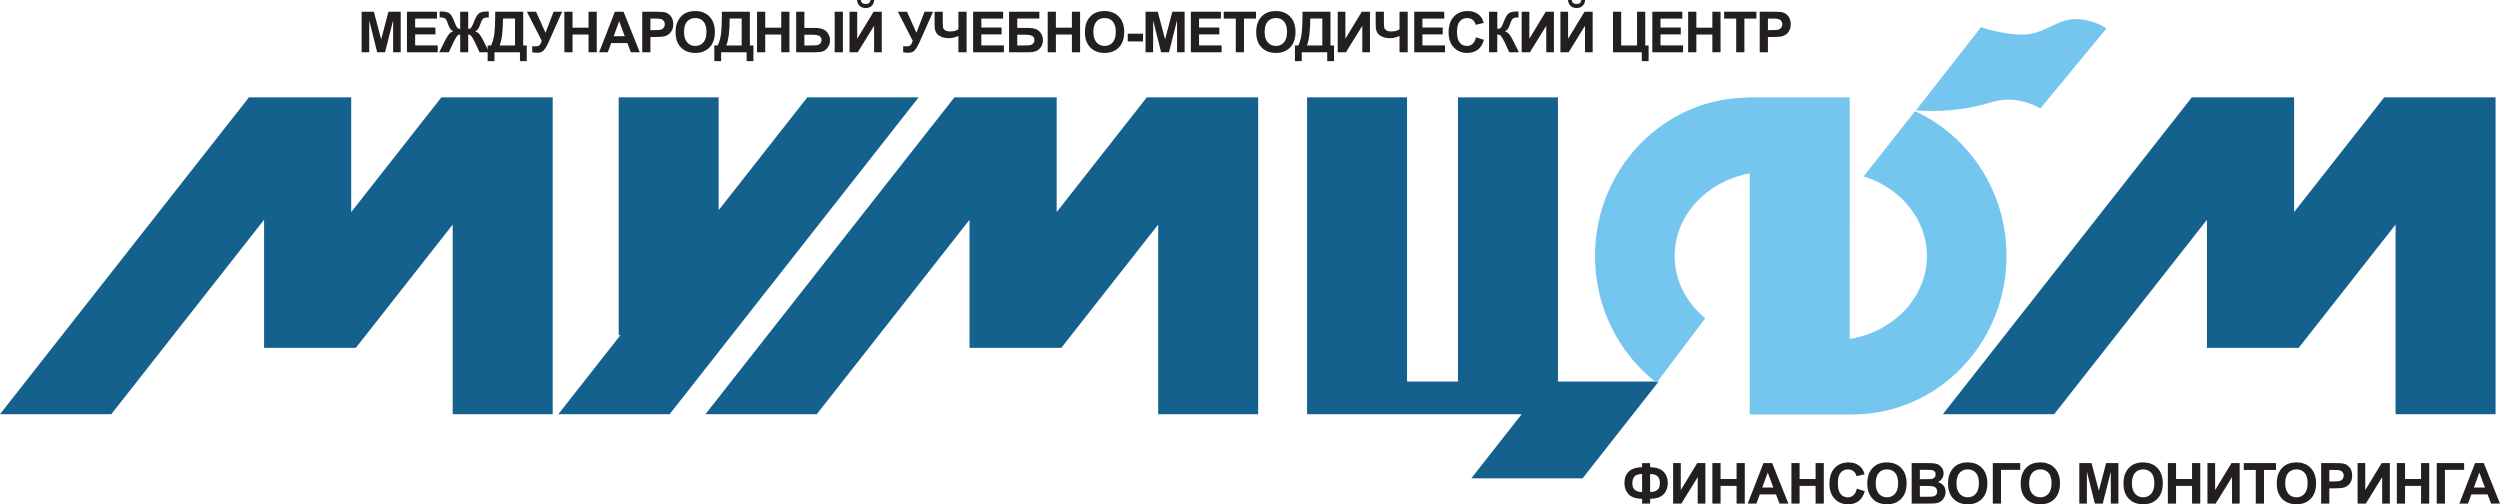 <?xml version="1.0" encoding="utf-8"?>
<!-- Generator: Adobe Illustrator 12.0.0, SVG Export Plug-In . SVG Version: 6.00 Build 51448)  -->
<!DOCTYPE svg PUBLIC "-//W3C//DTD SVG 1.1//EN" "http://www.w3.org/Graphics/SVG/1.1/DTD/svg11.dtd">
<svg  version="1.1" id="Layer_1" xmlns="http://www.w3.org/2000/svg" xmlns:xlink="http://www.w3.org/1999/xlink" width="220" height="44.377" viewBox="0 0 220 44.377"
	 overflow="visible" enable-background="new 0 0 220 44.377" xml:space="preserve">
<g>
	<g>
		<g>
			<polygon fill="#14618E" points="137.1,33.575 137.1,8.565 128.3,8.565 128.3,33.575 123.82,33.575 123.82,8.565 115.021,8.565 
				115.021,36.447 133.909,36.447 129.474,42.091 139.27,42.091 145.962,33.575 			"/>
			<polygon fill="#14618E" points="71.045,8.565 63.245,18.491 63.245,8.565 54.445,8.565 54.445,29.484 54.605,29.484 
				49.134,36.447 58.929,36.447 80.84,8.565 			"/>
			<polygon fill="#14618E" points="38.842,8.565 30.907,18.662 30.907,8.565 21.911,8.565 0,36.447 9.795,36.447 23.239,19.34 
				23.239,30.614 31.31,30.614 39.838,19.763 39.838,36.447 48.638,36.447 48.638,8.565 			"/>
			<polygon fill="#14618E" points="100.923,8.565 92.988,18.662 92.988,8.565 83.992,8.565 62.081,36.447 71.876,36.447 
				85.32,19.34 85.32,30.614 93.391,30.614 101.919,19.763 101.919,36.447 110.719,36.447 110.719,8.565 			"/>
			<polygon fill="#14618E" points="209.814,8.565 201.88,18.662 201.88,8.565 192.884,8.565 170.973,36.447 180.768,36.447 
				194.211,19.34 194.211,30.614 202.282,30.614 210.811,19.763 210.811,36.447 219.61,36.447 219.61,8.565 			"/>
		</g>
		<path fill="#74C6EE" d="M182.578,1.679c-1.563,0.026-2.666,1.282-4.384,1.359c-1.717,0.076-3.87-0.641-3.87-0.641l-5.72,7.313
			c0,0,3.259,0.356,6.626-0.709c2.357-0.746,4.322,0.548,4.322,0.548l5.819-7.05C185.372,2.499,184.142,1.653,182.578,1.679z
			 M168.52,9.786l-4.515,5.732c3.24,1.014,5.565,3.77,5.565,7.011c0,3.638-2.928,6.663-6.792,7.302V8.565h-8.799v0.021h-0.06
			c-7.488,0-13.56,6.242-13.56,13.943c0,4.562,2.131,8.611,5.424,11.155l4.28-5.679c-1.657-1.357-2.698-3.309-2.698-5.477
			c0-3.581,2.838-6.57,6.613-7.271v21.215h9.037c7.488,0,13.56-6.242,13.56-13.943C176.576,16.844,173.266,11.957,168.52,9.786z"/>
	</g>
	<g>
		<path fill="#231F20" d="M31.823,4.599V1.032h1.076l0.645,2.433l0.639-2.433h1.079v3.566h-0.666l-0.002-2.807l-0.708,2.807h-0.693
			L32.49,1.792l-0.001,2.807H31.823z"/>
		<path fill="#231F20" d="M35.812,4.599V1.032h2.641v0.604h-1.92v0.788h1.785v0.604h-1.785v0.965h1.987v0.604H35.812z"/>
		<path fill="#231F20" d="M41.202,1.032V2.55c0.12-0.01,0.211-0.055,0.272-0.134s0.146-0.261,0.256-0.544
			c0.143-0.371,0.288-0.607,0.438-0.71c0.147-0.101,0.394-0.15,0.737-0.15c0.017,0,0.051-0.001,0.104-0.003v0.532l-0.104-0.003
			c-0.146,0-0.253,0.019-0.321,0.055c-0.067,0.037-0.123,0.093-0.165,0.167s-0.105,0.228-0.188,0.46
			c-0.044,0.123-0.092,0.227-0.143,0.309c-0.051,0.083-0.142,0.161-0.271,0.233c0.16,0.047,0.293,0.14,0.397,0.276
			c0.104,0.138,0.219,0.331,0.344,0.583l0.486,0.978H42.2l-0.43-0.921c-0.005-0.013-0.019-0.038-0.042-0.075
			c-0.013-0.024-0.042-0.08-0.087-0.168c-0.091-0.17-0.165-0.279-0.224-0.327c-0.058-0.047-0.13-0.07-0.216-0.07v1.562h-0.703V3.037
			c-0.082,0-0.153,0.022-0.214,0.068c-0.061,0.045-0.135,0.155-0.224,0.328c-0.051,0.098-0.08,0.153-0.09,0.168
			c-0.016,0.024-0.029,0.05-0.042,0.075l-0.429,0.922h-0.846l0.486-0.978c0.12-0.242,0.233-0.434,0.34-0.575
			c0.105-0.143,0.241-0.237,0.405-0.284c-0.13-0.072-0.221-0.15-0.271-0.232c-0.051-0.081-0.1-0.185-0.146-0.31
			c-0.081-0.228-0.142-0.379-0.184-0.455c-0.041-0.076-0.096-0.133-0.165-0.17c-0.069-0.038-0.182-0.057-0.337-0.057
			c-0.02,0-0.051,0.001-0.093,0.003V1.009c0.054,0.002,0.089,0.003,0.104,0.003c0.35,0,0.598,0.051,0.745,0.153
			c0.146,0.104,0.29,0.339,0.431,0.707c0.109,0.285,0.195,0.467,0.256,0.545c0.062,0.079,0.151,0.123,0.271,0.133V1.032H41.202z"/>
		<path fill="#231F20" d="M43.578,1.032h2.464v2.967h0.314v1.378h-0.6V4.599h-2.243v0.778h-0.6V3.999h0.301
			c0.148-0.305,0.245-0.658,0.293-1.061c0.047-0.403,0.07-0.913,0.07-1.528V1.032z M44.263,1.632c0,1.082-0.098,1.871-0.293,2.367
			h1.352V1.632H44.263z"/>
		<path fill="#231F20" d="M46.367,1.032h0.805l0.833,1.853l0.711-1.853h0.751l-1.204,2.711c-0.132,0.293-0.266,0.517-0.401,0.67
			c-0.137,0.153-0.313,0.229-0.527,0.229c-0.212,0-0.379-0.014-0.498-0.041V4.067c0.102,0.007,0.194,0.01,0.276,0.01
			c0.166,0,0.286-0.03,0.357-0.092c0.072-0.061,0.142-0.192,0.208-0.395L46.367,1.032z"/>
		<path fill="#231F20" d="M49.663,4.599V1.032h0.721v1.403h1.408V1.032h0.722v3.566h-0.722V3.04h-1.408v1.559H49.663z"/>
		<path fill="#231F20" d="M56.301,4.599h-0.783l-0.309-0.81h-1.427l-0.295,0.81h-0.763l1.385-3.566h0.765L56.301,4.599z
			 M54.978,3.185l-0.493-1.319l-0.481,1.319H54.978z"/>
		<path fill="#231F20" d="M56.517,4.599V1.032h1.154c0.438,0,0.723,0.019,0.855,0.054c0.204,0.054,0.375,0.17,0.513,0.349
			c0.138,0.18,0.206,0.411,0.206,0.695c0,0.218-0.039,0.402-0.118,0.552c-0.08,0.148-0.181,0.266-0.303,0.351
			s-0.246,0.142-0.373,0.169c-0.171,0.034-0.42,0.052-0.745,0.052h-0.469v1.346H56.517z M57.237,1.637v1.012h0.394
			c0.282,0,0.472-0.019,0.567-0.056c0.095-0.038,0.17-0.096,0.225-0.176c0.054-0.079,0.08-0.172,0.08-0.277
			c0-0.129-0.037-0.236-0.113-0.32s-0.172-0.138-0.289-0.158c-0.085-0.016-0.257-0.024-0.516-0.024H57.237z"/>
		<path fill="#231F20" d="M59.453,2.838c0-0.363,0.054-0.668,0.163-0.915c0.081-0.182,0.191-0.344,0.331-0.488
			c0.141-0.145,0.294-0.251,0.461-0.32c0.222-0.094,0.479-0.142,0.769-0.142c0.525,0,0.945,0.163,1.261,0.489
			C62.753,1.787,62.91,2.24,62.91,2.82c0,0.575-0.156,1.025-0.47,1.351c-0.313,0.325-0.73,0.487-1.254,0.487
			c-0.53,0-0.952-0.161-1.265-0.485C59.609,3.851,59.453,3.405,59.453,2.838z M60.194,2.813c0,0.403,0.094,0.709,0.28,0.918
			c0.187,0.208,0.424,0.313,0.711,0.313s0.522-0.104,0.706-0.311c0.185-0.207,0.276-0.517,0.276-0.93
			c0-0.409-0.089-0.714-0.269-0.915s-0.417-0.302-0.714-0.302s-0.536,0.103-0.718,0.306C60.285,2.097,60.194,2.403,60.194,2.813z"/>
		<path fill="#231F20" d="M63.524,1.032h2.464v2.967h0.314v1.378h-0.6V4.599H63.46v0.778h-0.6V3.999h0.301
			c0.148-0.305,0.246-0.658,0.293-1.061c0.047-0.403,0.07-0.913,0.07-1.528V1.032z M64.21,1.632c0,1.082-0.099,1.871-0.294,2.367
			h1.352V1.632H64.21z"/>
		<path fill="#231F20" d="M66.62,4.599V1.032h0.721v1.403h1.409V1.032h0.721v3.566H68.75V3.04h-1.409v1.559H66.62z"/>
		<path fill="#231F20" d="M70.063,1.032h0.722v1.427h0.963c0.252,0,0.47,0.034,0.652,0.104c0.183,0.068,0.334,0.192,0.456,0.37
			c0.121,0.177,0.183,0.381,0.183,0.611c0,0.241-0.063,0.449-0.19,0.623c-0.126,0.174-0.268,0.29-0.422,0.347
			s-0.382,0.085-0.68,0.085h-1.684V1.032z M70.784,3.999h0.703c0.225,0,0.381-0.011,0.469-0.032
			c0.089-0.021,0.167-0.071,0.236-0.149c0.069-0.077,0.104-0.172,0.104-0.283c0-0.159-0.057-0.277-0.169-0.356
			c-0.113-0.08-0.316-0.12-0.61-0.12h-0.732V3.999z M73.452,1.032h0.722v3.566h-0.722V1.032z"/>
		<path fill="#231F20" d="M74.758,1.032h0.675v2.377l1.444-2.377h0.719v3.566h-0.675V2.267l-1.441,2.332h-0.722V1.032z M76.603,0
			h0.332c-0.02,0.221-0.098,0.394-0.232,0.52s-0.311,0.188-0.525,0.188c-0.216,0-0.391-0.063-0.525-0.188
			C75.516,0.394,75.438,0.221,75.419,0h0.332c0.012,0.115,0.052,0.202,0.122,0.262c0.069,0.06,0.171,0.089,0.304,0.089
			s0.234-0.029,0.304-0.089S76.591,0.115,76.603,0z"/>
		<path fill="#231F20" d="M79.01,1.032h0.805l0.833,1.853l0.711-1.853h0.751l-1.205,2.711c-0.131,0.293-0.265,0.517-0.4,0.67
			s-0.312,0.229-0.527,0.229c-0.212,0-0.378-0.014-0.498-0.041V4.067c0.102,0.007,0.194,0.01,0.276,0.01
			c0.167,0,0.286-0.03,0.358-0.092c0.071-0.061,0.142-0.192,0.207-0.395L79.01,1.032z"/>
		<path fill="#231F20" d="M82.243,1.032h0.721v0.853c0,0.275,0.011,0.458,0.03,0.548c0.021,0.091,0.081,0.169,0.182,0.235
			s0.247,0.1,0.442,0.1c0.153,0,0.29-0.017,0.41-0.05s0.224-0.083,0.311-0.147V1.032h0.721v3.566h-0.721V3.165
			c-0.146,0.064-0.289,0.113-0.43,0.146c-0.142,0.033-0.28,0.05-0.416,0.05c-0.355,0-0.652-0.084-0.892-0.252
			c-0.238-0.167-0.358-0.459-0.358-0.872V1.032z"/>
		<path fill="#231F20" d="M85.635,4.599V1.032h2.641v0.604h-1.919v0.788h1.784v0.604h-1.784v0.965h1.986v0.604H85.635z"/>
		<path fill="#231F20" d="M88.798,1.032h2.666v0.6h-1.945v0.827h0.963c0.266,0,0.486,0.032,0.662,0.097
			c0.175,0.065,0.324,0.186,0.448,0.36s0.187,0.38,0.187,0.615c0,0.241-0.063,0.448-0.188,0.62s-0.268,0.289-0.427,0.353
			c-0.16,0.063-0.388,0.095-0.683,0.095h-1.684V1.032z M89.519,3.999h0.7c0.224,0,0.381-0.011,0.472-0.032s0.17-0.071,0.237-0.149
			c0.067-0.077,0.101-0.173,0.101-0.286c0-0.165-0.059-0.285-0.177-0.36c-0.117-0.075-0.317-0.113-0.602-0.113h-0.731V3.999z"/>
		<path fill="#231F20" d="M92.197,4.599V1.032h0.722v1.403h1.408V1.032h0.721v3.566h-0.721V3.04h-1.408v1.559H92.197z"/>
		<path fill="#231F20" d="M95.474,2.838c0-0.363,0.055-0.668,0.163-0.915c0.081-0.182,0.191-0.344,0.332-0.488
			c0.14-0.145,0.294-0.251,0.461-0.32c0.222-0.094,0.478-0.142,0.768-0.142c0.525,0,0.945,0.163,1.261,0.489
			c0.315,0.325,0.473,0.778,0.473,1.358c0,0.575-0.156,1.025-0.469,1.351s-0.73,0.487-1.255,0.487c-0.53,0-0.951-0.161-1.264-0.485
			C95.63,3.851,95.474,3.405,95.474,2.838z M96.216,2.813c0,0.403,0.093,0.709,0.28,0.918c0.186,0.208,0.423,0.313,0.71,0.313
			s0.523-0.104,0.707-0.311c0.185-0.207,0.276-0.517,0.276-0.93c0-0.409-0.09-0.714-0.27-0.915
			c-0.179-0.201-0.417-0.302-0.714-0.302s-0.536,0.103-0.718,0.306C96.307,2.097,96.216,2.403,96.216,2.813z"/>
		<path fill="#231F20" d="M99.243,3.646V2.965h1.341v0.682H99.243z"/>
		<path fill="#231F20" d="M100.807,4.599V1.032h1.077l0.645,2.433l0.639-2.433h1.079v3.566h-0.667l-0.001-2.807l-0.708,2.807h-0.693
			l-0.702-2.807l-0.001,2.807H100.807z"/>
		<path fill="#231F20" d="M104.796,4.599V1.032h2.641v0.604h-1.92v0.788h1.785v0.604h-1.785v0.965h1.987v0.604H104.796z"/>
		<path fill="#231F20" d="M108.75,4.599V1.637h-1.059V1.032h2.835v0.604h-1.056v2.962H108.75z"/>
		<path fill="#231F20" d="M110.546,2.838c0-0.363,0.055-0.668,0.164-0.915c0.08-0.182,0.19-0.344,0.331-0.488
			s0.294-0.251,0.461-0.32c0.222-0.094,0.479-0.142,0.769-0.142c0.525,0,0.945,0.163,1.26,0.489
			c0.315,0.325,0.474,0.778,0.474,1.358c0,0.575-0.157,1.025-0.47,1.351s-0.73,0.487-1.254,0.487c-0.53,0-0.951-0.161-1.265-0.485
			C110.703,3.851,110.546,3.405,110.546,2.838z M111.288,2.813c0,0.403,0.093,0.709,0.28,0.918c0.187,0.208,0.423,0.313,0.71,0.313
			s0.523-0.104,0.707-0.311c0.185-0.207,0.276-0.517,0.276-0.93c0-0.409-0.09-0.714-0.269-0.915
			c-0.18-0.201-0.418-0.302-0.715-0.302s-0.536,0.103-0.718,0.306C111.379,2.097,111.288,2.403,111.288,2.813z"/>
		<path fill="#231F20" d="M114.618,1.032h2.464v2.967h0.313v1.378h-0.599V4.599h-2.243v0.778h-0.6V3.999h0.301
			c0.148-0.305,0.245-0.658,0.293-1.061c0.047-0.403,0.07-0.913,0.07-1.528V1.032z M115.303,1.632c0,1.082-0.098,1.871-0.293,2.367
			h1.352V1.632H115.303z"/>
		<path fill="#231F20" d="M117.719,1.032h0.675v2.377l1.444-2.377h0.719v3.566h-0.675V2.267l-1.442,2.332h-0.721V1.032z"/>
		<path fill="#231F20" d="M121.062,1.032h0.721v0.853c0,0.275,0.01,0.458,0.03,0.548c0.021,0.091,0.081,0.169,0.182,0.235
			s0.247,0.1,0.441,0.1c0.154,0,0.291-0.017,0.41-0.05c0.12-0.033,0.224-0.083,0.312-0.147V1.032h0.721v3.566h-0.721V3.165
			c-0.146,0.064-0.289,0.113-0.431,0.146c-0.141,0.033-0.279,0.05-0.416,0.05c-0.354,0-0.651-0.084-0.891-0.252
			c-0.239-0.167-0.358-0.459-0.358-0.872V1.032z"/>
		<path fill="#231F20" d="M124.453,4.599V1.032h2.641v0.604h-1.92v0.788h1.785v0.604h-1.785v0.965h1.987v0.604H124.453z"/>
		<path fill="#231F20" d="M129.886,3.283l0.697,0.221c-0.107,0.391-0.285,0.681-0.534,0.87s-0.565,0.284-0.948,0.284
			c-0.473,0-0.862-0.161-1.167-0.485c-0.306-0.322-0.458-0.765-0.458-1.325c0-0.594,0.153-1.054,0.46-1.383
			c0.307-0.328,0.71-0.492,1.209-0.492c0.437,0,0.791,0.129,1.063,0.387c0.162,0.152,0.283,0.371,0.364,0.656l-0.713,0.171
			c-0.042-0.185-0.13-0.331-0.264-0.438c-0.134-0.106-0.297-0.161-0.488-0.161c-0.264,0-0.479,0.096-0.644,0.285
			c-0.164,0.189-0.246,0.497-0.246,0.922c0,0.451,0.081,0.771,0.243,0.963s0.374,0.287,0.633,0.287c0.191,0,0.356-0.062,0.494-0.184
			S129.825,3.546,129.886,3.283z"/>
		<path fill="#231F20" d="M131.04,1.032h0.722V2.55c0.16-0.017,0.269-0.058,0.325-0.124s0.145-0.251,0.263-0.554
			c0.149-0.386,0.299-0.626,0.45-0.72c0.148-0.094,0.39-0.141,0.722-0.141c0.017,0,0.051-0.001,0.104-0.003v0.532l-0.103-0.003
			c-0.146,0-0.255,0.019-0.323,0.055c-0.068,0.037-0.123,0.093-0.165,0.167s-0.104,0.228-0.188,0.46
			c-0.044,0.123-0.091,0.227-0.143,0.309c-0.051,0.083-0.141,0.161-0.271,0.233c0.16,0.046,0.293,0.138,0.397,0.275
			s0.219,0.332,0.345,0.584l0.486,0.978h-0.847l-0.426-0.922c-0.007-0.013-0.021-0.038-0.042-0.075
			c-0.008-0.013-0.038-0.068-0.09-0.168c-0.092-0.175-0.168-0.284-0.227-0.328c-0.06-0.044-0.149-0.066-0.271-0.068v1.562h-0.722
			V1.032z"/>
		<path fill="#231F20" d="M133.907,1.032h0.675v2.377l1.444-2.377h0.719v3.566h-0.674V2.267l-1.442,2.332h-0.722V1.032z"/>
		<path fill="#231F20" d="M137.317,1.032h0.675v2.377l1.444-2.377h0.719v3.566h-0.675V2.267l-1.441,2.332h-0.722V1.032z M139.162,0
			h0.331c-0.019,0.221-0.096,0.394-0.231,0.52c-0.135,0.126-0.31,0.188-0.525,0.188c-0.215,0-0.391-0.063-0.526-0.188
			c-0.135-0.126-0.212-0.299-0.23-0.52h0.332c0.011,0.115,0.052,0.202,0.121,0.262s0.171,0.089,0.304,0.089s0.234-0.029,0.304-0.089
			C139.11,0.202,139.15,0.115,139.162,0z"/>
		<path fill="#231F20" d="M141.944,1.032h0.721v2.967h1.396V1.032h0.722v2.967h0.295v1.378h-0.599V4.599h-2.534V1.032z"/>
		<path fill="#231F20" d="M145.404,4.599V1.032h2.641v0.604h-1.919v0.788h1.784v0.604h-1.784v0.965h1.986v0.604H145.404z"/>
		<path fill="#231F20" d="M148.558,4.599V1.032h0.721v1.403h1.408V1.032h0.721v3.566h-0.721V3.04h-1.408v1.559H148.558z"/>
		<path fill="#231F20" d="M152.785,4.599V1.637h-1.058V1.032h2.835v0.604h-1.056v2.962H152.785z"/>
		<path fill="#231F20" d="M154.856,4.599V1.032h1.154c0.437,0,0.723,0.019,0.855,0.054c0.204,0.054,0.375,0.17,0.512,0.349
			c0.139,0.18,0.207,0.411,0.207,0.695c0,0.218-0.039,0.402-0.119,0.552c-0.079,0.148-0.18,0.266-0.302,0.351
			s-0.247,0.142-0.373,0.169c-0.172,0.034-0.42,0.052-0.745,0.052h-0.469v1.346H154.856z M155.577,1.637v1.012h0.394
			c0.282,0,0.472-0.019,0.567-0.056c0.095-0.038,0.17-0.096,0.224-0.176c0.054-0.079,0.081-0.172,0.081-0.277
			c0-0.129-0.038-0.236-0.113-0.32c-0.076-0.084-0.172-0.138-0.289-0.158c-0.086-0.016-0.258-0.024-0.516-0.024H155.577z"/>
	</g>
	<g>
		<g>
			<path fill="#231F20" d="M145.211,43.902v0.415h-0.706v-0.415c-0.568-0.021-0.971-0.161-1.204-0.422
				c-0.234-0.26-0.352-0.585-0.352-0.976c0-0.412,0.122-0.742,0.367-0.991c0.245-0.248,0.641-0.384,1.188-0.404v-0.353h0.706v0.353
				c0.565,0.021,0.966,0.16,1.202,0.418s0.354,0.584,0.354,0.979c0,0.393-0.117,0.718-0.353,0.977
				C146.18,43.742,145.778,43.882,145.211,43.902z M144.505,43.298v-1.584c-0.303,0-0.521,0.067-0.656,0.201
				c-0.135,0.135-0.202,0.339-0.202,0.611C143.646,43.041,143.933,43.298,144.505,43.298z M145.211,43.298
				c0.188,0,0.35-0.031,0.484-0.094c0.136-0.063,0.231-0.147,0.289-0.254c0.057-0.106,0.085-0.263,0.085-0.468
				c0-0.513-0.286-0.769-0.858-0.769V43.298z"/>
			<path fill="#231F20" d="M147.235,40.751h0.675v2.377l1.444-2.377h0.719v3.566h-0.675v-2.332l-1.441,2.332h-0.722V40.751z"/>
			<path fill="#231F20" d="M150.689,44.317v-3.566h0.722v1.403h1.408v-1.403h0.721v3.566h-0.721v-1.559h-1.408v1.559H150.689z"/>
			<path fill="#231F20" d="M157.378,44.317h-0.783l-0.309-0.809h-1.427l-0.295,0.809h-0.764l1.386-3.566h0.765L157.378,44.317z
				 M156.055,42.904l-0.494-1.32l-0.481,1.32H156.055z"/>
			<path fill="#231F20" d="M157.644,44.317v-3.566h0.721v1.403h1.408v-1.403h0.722v3.566h-0.722v-1.559h-1.408v1.559H157.644z"/>
			<path fill="#231F20" d="M163.399,43.003l0.698,0.22c-0.107,0.391-0.285,0.681-0.534,0.87s-0.564,0.284-0.947,0.284
				c-0.474,0-0.863-0.161-1.168-0.484s-0.458-0.766-0.458-1.326c0-0.594,0.153-1.054,0.46-1.383c0.307-0.328,0.71-0.492,1.209-0.492
				c0.437,0,0.791,0.129,1.063,0.387c0.162,0.152,0.283,0.371,0.364,0.656l-0.713,0.171c-0.042-0.185-0.13-0.331-0.264-0.438
				c-0.134-0.106-0.297-0.16-0.488-0.16c-0.264,0-0.479,0.095-0.643,0.284c-0.165,0.189-0.247,0.497-0.247,0.922
				c0,0.45,0.081,0.771,0.243,0.963s0.373,0.287,0.633,0.287c0.191,0,0.356-0.062,0.494-0.184
				C163.241,43.457,163.34,43.265,163.399,43.003z"/>
			<path fill="#231F20" d="M164.322,42.557c0-0.363,0.055-0.668,0.163-0.914c0.081-0.182,0.191-0.345,0.332-0.489
				c0.14-0.144,0.294-0.251,0.461-0.32c0.222-0.095,0.478-0.142,0.768-0.142c0.525,0,0.945,0.163,1.261,0.489
				c0.315,0.325,0.474,0.778,0.474,1.358c0,0.576-0.157,1.025-0.47,1.351c-0.313,0.325-0.731,0.487-1.255,0.487
				c-0.529,0-0.951-0.161-1.264-0.484C164.479,43.569,164.322,43.123,164.322,42.557z M165.064,42.532
				c0,0.403,0.093,0.71,0.279,0.918s0.424,0.313,0.711,0.313s0.523-0.104,0.707-0.311c0.185-0.206,0.276-0.517,0.276-0.93
				c0-0.409-0.09-0.714-0.27-0.915c-0.179-0.2-0.417-0.301-0.714-0.301s-0.536,0.102-0.718,0.305
				C165.155,41.815,165.064,42.122,165.064,42.532z"/>
			<path fill="#231F20" d="M168.227,40.751h1.424c0.282,0,0.492,0.012,0.631,0.036c0.139,0.022,0.263,0.072,0.372,0.146
				s0.2,0.174,0.273,0.298c0.072,0.123,0.109,0.263,0.109,0.417c0,0.166-0.045,0.319-0.135,0.459
				c-0.089,0.139-0.211,0.243-0.363,0.313c0.217,0.063,0.383,0.171,0.499,0.323c0.117,0.152,0.175,0.332,0.175,0.538
				c0,0.162-0.037,0.32-0.113,0.475c-0.075,0.153-0.178,0.275-0.309,0.367c-0.13,0.092-0.291,0.148-0.482,0.169
				c-0.12,0.014-0.409,0.021-0.868,0.024h-1.213V40.751z M168.948,41.346v0.821h0.471c0.279,0,0.453-0.004,0.521-0.012
				c0.123-0.015,0.219-0.057,0.289-0.127s0.105-0.163,0.105-0.278c0-0.109-0.029-0.199-0.091-0.268
				c-0.061-0.068-0.15-0.11-0.271-0.125c-0.07-0.008-0.275-0.012-0.613-0.012H168.948z M168.948,42.762v0.951h0.666
				c0.26,0,0.424-0.007,0.494-0.021c0.106-0.02,0.193-0.066,0.261-0.143c0.067-0.075,0.101-0.176,0.101-0.302
				c0-0.107-0.025-0.197-0.077-0.272c-0.052-0.074-0.127-0.128-0.226-0.162c-0.098-0.034-0.311-0.051-0.638-0.051H168.948z"/>
			<path fill="#231F20" d="M171.429,42.557c0-0.363,0.055-0.668,0.163-0.914c0.081-0.182,0.192-0.345,0.332-0.489
				c0.14-0.144,0.294-0.251,0.461-0.32c0.222-0.095,0.478-0.142,0.769-0.142c0.525,0,0.945,0.163,1.261,0.489
				c0.314,0.325,0.473,0.778,0.473,1.358c0,0.576-0.156,1.025-0.47,1.351c-0.313,0.325-0.73,0.487-1.254,0.487
				c-0.53,0-0.952-0.161-1.265-0.484C171.585,43.569,171.429,43.123,171.429,42.557z M172.171,42.532
				c0,0.403,0.094,0.71,0.279,0.918c0.188,0.208,0.424,0.313,0.711,0.313s0.523-0.104,0.707-0.311
				c0.185-0.206,0.276-0.517,0.276-0.93c0-0.409-0.089-0.714-0.269-0.915c-0.18-0.2-0.418-0.301-0.715-0.301
				s-0.536,0.102-0.718,0.305C172.262,41.815,172.171,42.122,172.171,42.532z"/>
			<path fill="#231F20" d="M175.367,40.751h2.412v0.6h-1.691v2.967h-0.721V40.751z"/>
			<path fill="#231F20" d="M177.821,42.557c0-0.363,0.054-0.668,0.162-0.914c0.082-0.182,0.191-0.345,0.332-0.489
				c0.141-0.144,0.294-0.251,0.461-0.32c0.222-0.095,0.479-0.142,0.769-0.142c0.524,0,0.945,0.163,1.261,0.489
				c0.314,0.325,0.473,0.778,0.473,1.358c0,0.576-0.156,1.025-0.469,1.351c-0.313,0.325-0.731,0.487-1.255,0.487
				c-0.53,0-0.952-0.161-1.265-0.484S177.821,43.123,177.821,42.557z M178.563,42.532c0,0.403,0.094,0.71,0.28,0.918
				s0.423,0.313,0.71,0.313c0.288,0,0.523-0.104,0.707-0.311c0.185-0.206,0.276-0.517,0.276-0.93c0-0.409-0.09-0.714-0.269-0.915
				c-0.18-0.2-0.417-0.301-0.715-0.301c-0.297,0-0.536,0.102-0.718,0.305C178.653,41.815,178.563,42.122,178.563,42.532z"/>
			<path fill="#231F20" d="M182.979,44.317v-3.566h1.076l0.645,2.434l0.639-2.434h1.079v3.566h-0.666l-0.002-2.807l-0.708,2.807
				h-0.693l-0.702-2.807l-0.001,2.807H182.979z"/>
			<path fill="#231F20" d="M186.867,42.557c0-0.363,0.055-0.668,0.163-0.914c0.081-0.182,0.191-0.345,0.332-0.489
				c0.141-0.144,0.294-0.251,0.461-0.32c0.222-0.095,0.478-0.142,0.768-0.142c0.525,0,0.945,0.163,1.261,0.489
				c0.315,0.325,0.474,0.778,0.474,1.358c0,0.576-0.157,1.025-0.47,1.351c-0.313,0.325-0.73,0.487-1.255,0.487
				c-0.529,0-0.951-0.161-1.264-0.484S186.867,43.123,186.867,42.557z M187.609,42.532c0,0.403,0.093,0.71,0.279,0.918
				c0.188,0.208,0.424,0.313,0.711,0.313s0.523-0.104,0.707-0.311c0.185-0.206,0.276-0.517,0.276-0.93
				c0-0.409-0.09-0.714-0.269-0.915c-0.18-0.2-0.418-0.301-0.715-0.301s-0.536,0.102-0.718,0.305
				C187.7,41.815,187.609,42.122,187.609,42.532z"/>
			<path fill="#231F20" d="M190.771,44.317v-3.566h0.722v1.403h1.408v-1.403h0.721v3.566h-0.721v-1.559h-1.408v1.559H190.771z"/>
			<path fill="#231F20" d="M194.254,40.751h0.675v2.377l1.444-2.377h0.718v3.566h-0.674v-2.332l-1.442,2.332h-0.721V40.751z"/>
			<path fill="#231F20" d="M198.51,44.317v-2.962h-1.058v-0.604h2.834v0.604h-1.055v2.962H198.51z"/>
			<path fill="#231F20" d="M200.356,42.557c0-0.363,0.054-0.668,0.162-0.914c0.082-0.182,0.192-0.345,0.332-0.489
				c0.141-0.144,0.294-0.251,0.461-0.32c0.222-0.095,0.479-0.142,0.769-0.142c0.524,0,0.945,0.163,1.261,0.489
				c0.314,0.325,0.473,0.778,0.473,1.358c0,0.576-0.156,1.025-0.469,1.351c-0.313,0.325-0.731,0.487-1.255,0.487
				c-0.53,0-0.951-0.161-1.265-0.484C200.513,43.569,200.356,43.123,200.356,42.557z M201.098,42.532c0,0.403,0.094,0.71,0.28,0.918
				s0.424,0.313,0.711,0.313s0.522-0.104,0.706-0.311c0.185-0.206,0.276-0.517,0.276-0.93c0-0.409-0.089-0.714-0.269-0.915
				c-0.179-0.2-0.417-0.301-0.714-0.301s-0.536,0.102-0.719,0.305C201.188,41.815,201.098,42.122,201.098,42.532z"/>
			<path fill="#231F20" d="M204.261,44.317v-3.566h1.154c0.437,0,0.723,0.019,0.854,0.054c0.204,0.054,0.375,0.17,0.513,0.35
				c0.138,0.179,0.207,0.41,0.207,0.693c0,0.22-0.04,0.403-0.119,0.553s-0.18,0.266-0.303,0.351
				c-0.121,0.086-0.246,0.142-0.372,0.169c-0.172,0.035-0.42,0.052-0.745,0.052h-0.469v1.346H204.261z M204.981,41.355v1.012h0.393
				c0.283,0,0.473-0.019,0.567-0.056c0.096-0.038,0.171-0.096,0.225-0.175c0.054-0.08,0.081-0.172,0.081-0.278
				c0-0.129-0.038-0.236-0.113-0.32c-0.076-0.085-0.173-0.137-0.289-0.158c-0.086-0.017-0.258-0.024-0.517-0.024H204.981z"/>
			<path fill="#231F20" d="M207.468,40.751h0.674v2.377l1.445-2.377h0.719v3.566h-0.675v-2.332l-1.442,2.332h-0.721V40.751z"/>
			<path fill="#231F20" d="M210.922,44.317v-3.566h0.722v1.403h1.408v-1.403h0.721v3.566h-0.721v-1.559h-1.408v1.559H210.922z"/>
			<path fill="#231F20" d="M214.433,40.751h2.412v0.6h-1.691v2.967h-0.721V40.751z"/>
			<path fill="#231F20" d="M220,44.317h-0.783l-0.309-0.809h-1.427l-0.295,0.809h-0.764l1.386-3.566h0.765L220,44.317z
				 M218.677,42.904l-0.494-1.32l-0.48,1.32H218.677z"/>
		</g>
	</g>
</g>
</svg>
